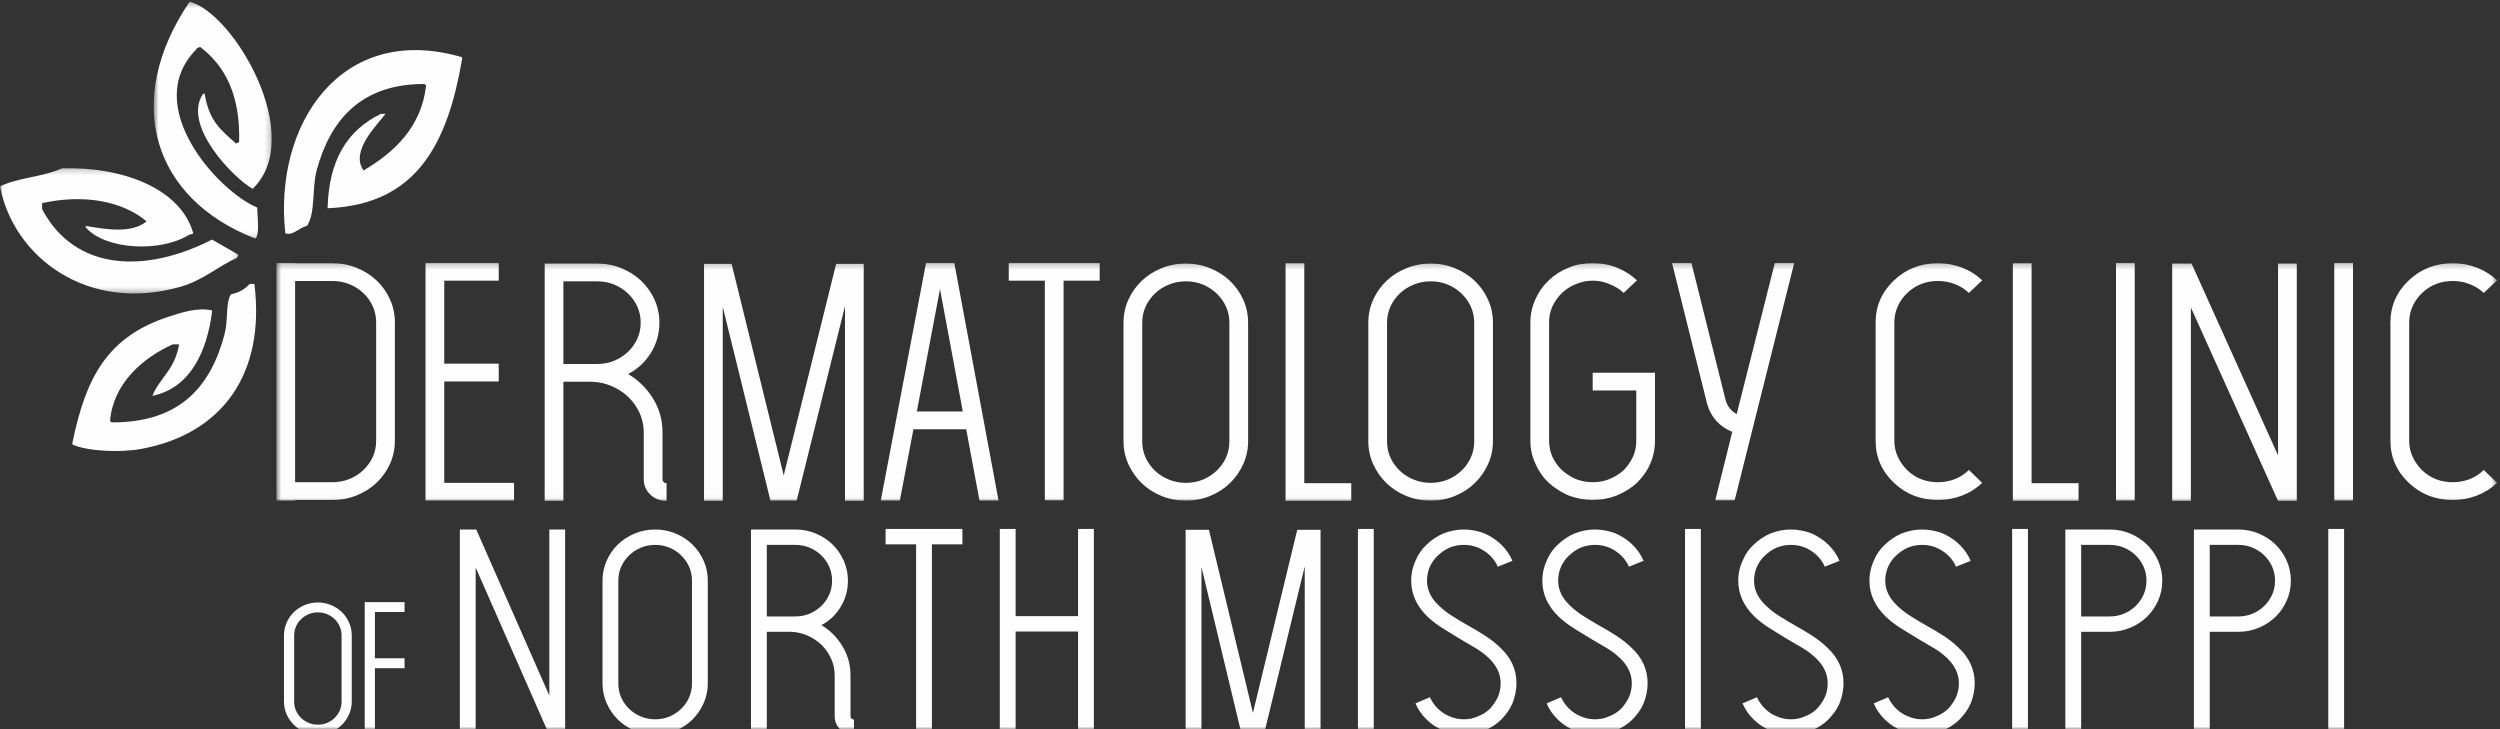 <?xml version="1.0" encoding="UTF-8"?>
<svg width="449px" height="131px" viewBox="0 0 449 131" version="1.1" xmlns="http://www.w3.org/2000/svg" xmlns:xlink="http://www.w3.org/1999/xlink">
    <rect x="0" y="0" width="449" height="131" fill="#333333" stroke="none"/>
    <!-- Generator: Sketch 48.2 (47327) - http://www.bohemiancoding.com/sketch -->
    <title>logo</title>
    <desc>Created with Sketch.</desc>
    <defs>
        <polygon id="path-1" points="0.603 0.313 21.807 0.313 21.807 42.871 0.603 42.871"></polygon>
        <polygon id="path-3" points="0 0.196 42.839 0.196 42.839 22.712 0 22.712"></polygon>
        <polygon id="path-5" points="0.638 0.217 399.464 0.217 399.464 42.971 0.638 42.971"></polygon>
        <polygon id="path-7" points="0 131 448 131 448 0 0 0"></polygon>
    </defs>
    <g id="Large-Devices" stroke="none" stroke-width="1" fill="none" fill-rule="evenodd" transform="translate(-738, -3170)">
        <g id="logo" transform="translate(738, 3170)">
            <g id="Group-3" transform="translate(27, 0)">
                <mask id="mask-2" fill="white">
                    <use xlink:href="#path-1"></use>
                </mask>
                <g id="Clip-2"></g>
                <path d="M7.053,0.312 C14.94,2.257 28.076,24.577 18.374,33.911 C15.026,32.049 5.617,22.499 9.479,16.832 L9.749,16.832 C10.575,21.728 12.513,23.212 15.409,25.792 C15.589,25.698 15.768,25.605 15.948,25.512 C16.174,17.101 13.463,11.854 8.94,8.432 C8.126,8.784 8.618,8.427 8.131,8.992 C-1.646,19.097 12.171,34.361 19.183,37.271 C19.268,39.349 19.629,41.853 18.913,42.871 C0.414,35.729 -5.044,18.154 7.053,0.312" id="Fill-1" fill="#FEFEFE" mask="url(#mask-2)"></path>
            </g>
            <path d="M58.836,37.396 C59.049,28.703 62.398,23.384 68.389,20.451 L69.232,20.451 C67.891,22.29 62.779,27.14 65.298,30.618 C70.693,27.413 75.637,22.984 76.537,15.367 L76.256,15.085 C64.796,15.041 59.284,21.621 56.869,30.618 C56.018,33.789 56.671,38.174 55.183,40.503 C53.315,41.153 52.638,42.325 51.249,41.915 C49.071,22.355 61.297,3.909 83,10.283 L83,10.566 C80.451,25.379 75.134,36.769 58.836,37.396" id="Fill-4" fill="#FEFEFE"></path>
            <g id="Group-8" transform="translate(0, 30)">
                <mask id="mask-4" fill="white">
                    <use xlink:href="#path-3"></use>
                </mask>
                <g id="Clip-7"></g>
                <path d="M11.199,0.209 C22.235,-0.063 32.52,3.96 34.719,11.937 C34.439,12.028 34.159,12.118 33.879,12.209 C28.832,15.337 18.977,14.916 15.399,10.846 L15.399,10.573 C18.914,11.179 23.637,12.008 26.319,9.755 C22.005,6.11 15.061,4.82 7.56,6.482 L7.56,7.573 C13.582,18.895 26.363,19.031 38.079,13.028 C39.665,13.937 41.252,14.846 42.839,15.755 C42.745,15.937 42.652,16.119 42.559,16.3 C39.191,17.814 36.507,20.318 32.479,21.483 C15.72,26.327 2.419,16.141 -0,3.482 C3.234,1.868 7.582,1.838 11.199,0.209" id="Fill-6" fill="#FEFEFE" mask="url(#mask-4)"></path>
            </g>
            <path d="M44.845,51 L45.69,51 C47.697,67.252 39.832,77.943 25.4,80.62 C21.702,81.305 15.691,81.078 13,79.826 L13,79.562 C15.419,67.751 19.287,60.408 30.473,56.818 C32.516,56.162 35.542,55.14 38.081,55.76 L38.081,56.025 C37.168,63.123 34.19,69.671 27.373,71.099 C28.674,67.835 31.39,66.481 32.163,61.843 L31.036,61.843 C25.678,64.237 20.327,68.851 19.764,75.595 C19.857,75.683 19.951,75.771 20.045,75.859 C32.478,75.922 37.902,69.248 40.336,59.992 C41.018,57.396 40.464,54.578 41.463,52.851 C42.983,52.563 43.987,51.896 44.845,51" id="Fill-9" fill="#FEFEFE"></path>
            <g id="Group-13" transform="translate(49, 47)">
                <mask id="mask-6" fill="white">
                    <use xlink:href="#path-5"></use>
                </mask>
                <g id="Clip-12"></g>
                <path d="M391.515,42.797 C388.416,42.797 385.786,41.772 383.626,39.722 C381.424,37.634 380.323,35.121 380.323,32.181 L380.323,10.891 C380.323,7.953 381.424,5.438 383.626,3.35 C385.786,1.301 388.416,0.276 391.515,0.276 C393.023,0.276 394.459,0.537 395.826,1.059 C397.191,1.581 398.404,2.345 399.464,3.35 L397.08,5.612 C396.346,4.917 395.499,4.386 394.541,4.017 C393.583,3.65 392.574,3.466 391.515,3.466 C389.353,3.466 387.519,4.183 386.011,5.612 C385.277,6.308 384.706,7.112 384.299,8.02 C383.89,8.93 383.688,9.886 383.688,10.891 L383.688,32.181 C383.688,33.187 383.89,34.135 384.299,35.023 C384.706,35.913 385.277,36.726 386.011,37.46 C387.519,38.891 389.353,39.606 391.515,39.606 C392.574,39.606 393.583,39.423 394.541,39.056 C395.499,38.688 396.346,38.137 397.08,37.402 L399.464,39.722 C398.404,40.729 397.191,41.491 395.826,42.014 C394.459,42.536 393.023,42.797 391.515,42.797 Z M370.234,42.913 L373.597,42.913 L373.597,0.217 L370.234,0.217 L370.234,42.913 Z M360.14,42.971 L344.484,8.223 L344.484,42.971 L341.122,42.971 L341.122,0.334 L344.606,0.334 L360.14,34.791 L360.14,0.334 L363.503,0.334 L363.503,42.971 L360.14,42.971 Z M331.032,42.913 L334.395,42.913 L334.395,0.217 L331.032,0.217 L331.032,42.913 Z M324.31,42.971 L315.872,42.971 L312.509,42.971 L312.509,0.276 L315.872,0.276 L315.872,39.781 L324.31,39.781 L324.31,42.971 Z M299.053,42.797 C295.955,42.797 293.325,41.772 291.164,39.722 C288.963,37.634 287.862,35.121 287.862,32.181 L287.862,10.891 C287.862,7.953 288.963,5.438 291.164,3.35 C293.325,1.301 295.955,0.276 299.053,0.276 C300.561,0.276 301.997,0.537 303.364,1.059 C304.73,1.581 305.943,2.345 307.003,3.35 L304.618,5.612 C303.885,4.917 303.037,4.386 302.08,4.017 C301.122,3.65 300.112,3.466 299.053,3.466 C296.892,3.466 295.057,4.183 293.55,5.612 C292.815,6.308 292.243,7.112 291.836,8.02 C291.428,8.93 291.225,9.886 291.225,10.891 L291.225,32.181 C291.225,33.187 291.428,34.135 291.836,35.023 C292.243,35.913 292.815,36.726 293.55,37.46 C295.057,38.891 296.892,39.606 299.053,39.606 C300.112,39.606 301.122,39.423 302.08,39.056 C303.037,38.688 303.885,38.137 304.618,37.402 L307.003,39.722 C305.943,40.729 304.73,41.491 303.364,42.014 C301.997,42.536 300.561,42.797 299.053,42.797 Z M273.247,0.217 L262.545,42.855 L259.06,42.855 L262.117,30.557 C261.016,30.131 260.068,29.484 259.273,28.614 C258.479,27.744 257.917,26.71 257.592,25.509 L251.292,0.217 L254.779,0.217 L260.894,24.756 C261.219,25.955 261.892,26.825 262.912,27.366 L269.76,0.217 L273.247,0.217 Z M241.387,41.985 C240,42.527 238.553,42.797 237.045,42.797 C235.618,42.797 234.171,42.527 232.703,41.985 C231.398,41.404 230.217,40.65 229.157,39.722 C228.137,38.757 227.342,37.615 226.772,36.3 C226.161,35.023 225.855,33.652 225.855,32.181 L225.855,10.891 C225.855,9.461 226.161,8.068 226.772,6.715 C227.342,5.438 228.137,4.317 229.157,3.35 C230.217,2.345 231.398,1.591 232.703,1.088 C233.396,0.779 234.11,0.566 234.844,0.45 C235.578,0.334 236.312,0.276 237.045,0.276 C238.676,0.276 240.143,0.547 241.448,1.088 C242.794,1.63 243.976,2.384 244.995,3.35 L242.611,5.612 C241.876,4.917 241.04,4.395 240.103,4.047 C239.165,3.622 238.156,3.408 237.077,3.408 C235.995,3.408 234.967,3.622 233.988,4.047 C233.091,4.395 232.276,4.917 231.542,5.612 C230.848,6.271 230.278,7.063 229.829,7.991 C229.625,8.456 229.473,8.919 229.371,9.383 C229.269,9.848 229.218,10.351 229.218,10.891 L229.218,32.181 C229.218,32.684 229.269,33.177 229.371,33.66 C229.473,34.144 229.625,34.617 229.829,35.082 C230.278,36.009 230.848,36.803 231.542,37.46 C232.316,38.118 233.131,38.64 233.988,39.027 C234.967,39.413 235.995,39.606 237.077,39.606 C238.156,39.606 239.165,39.413 240.103,39.027 C241.082,38.601 241.917,38.079 242.611,37.46 C242.936,37.112 243.241,36.735 243.528,36.329 C243.813,35.922 244.058,35.508 244.262,35.082 C244.669,34.192 244.874,33.226 244.874,32.181 L244.874,23.132 L237.045,23.132 L237.045,19.942 L248.237,19.942 L248.237,32.181 C248.237,33.611 247.95,34.986 247.38,36.3 C247.094,36.958 246.749,37.567 246.34,38.127 C245.932,38.688 245.485,39.221 244.995,39.722 C243.976,40.65 242.773,41.404 241.387,41.985 Z M207.94,3.524 C206.879,3.524 205.87,3.718 204.913,4.105 C203.955,4.493 203.118,5.026 202.405,5.704 C201.692,6.382 201.131,7.166 200.724,8.057 C200.316,8.947 200.112,9.916 200.112,10.961 L200.112,32.285 C200.112,33.331 200.316,34.301 200.724,35.191 C201.131,36.082 201.692,36.865 202.405,37.544 C203.118,38.221 203.955,38.754 204.913,39.141 C205.87,39.529 206.879,39.722 207.94,39.722 C209.041,39.722 210.06,39.529 210.997,39.141 C211.934,38.754 212.761,38.221 213.475,37.544 C214.187,36.865 214.748,36.082 215.156,35.191 C215.563,34.301 215.767,33.331 215.767,32.285 L215.767,10.961 C215.767,9.916 215.563,8.947 215.156,8.057 C214.748,7.166 214.187,6.382 213.475,5.704 C212.761,5.026 211.934,4.493 210.997,4.105 C210.06,3.718 209.041,3.524 207.94,3.524 Z M207.94,42.913 C206.39,42.913 204.933,42.633 203.568,42.072 C202.201,41.511 201.02,40.747 200.021,39.781 C199.022,38.814 198.226,37.683 197.636,36.386 C197.044,35.091 196.749,33.709 196.749,32.24 L196.749,10.95 C196.749,9.48 197.044,8.098 197.636,6.802 C198.226,5.507 199.022,4.386 200.021,3.437 C201.02,2.49 202.201,1.736 203.568,1.175 C204.933,0.615 206.39,0.334 207.94,0.334 C209.489,0.334 210.946,0.615 212.313,1.175 C213.678,1.736 214.859,2.49 215.859,3.437 C216.857,4.386 217.653,5.507 218.244,6.802 C218.835,8.098 219.131,9.48 219.131,10.95 L219.131,32.24 C219.131,33.709 218.835,35.091 218.244,36.386 C217.653,37.683 216.857,38.814 215.859,39.781 C214.859,40.747 213.678,41.511 212.313,42.072 C210.946,42.633 209.489,42.913 207.94,42.913 Z M193.688,42.971 L185.25,42.971 L181.885,42.971 L181.885,0.276 L185.25,0.276 L185.25,39.781 L193.688,39.781 L193.688,42.971 Z M163.971,3.524 C162.91,3.524 161.902,3.718 160.945,4.105 C159.985,4.493 159.15,5.026 158.437,5.704 C157.723,6.382 157.162,7.166 156.755,8.057 C156.347,8.947 156.144,9.916 156.144,10.961 L156.144,32.285 C156.144,33.331 156.347,34.301 156.755,35.191 C157.162,36.082 157.723,36.865 158.437,37.544 C159.15,38.221 159.985,38.754 160.945,39.141 C161.902,39.529 162.91,39.722 163.971,39.722 C165.072,39.722 166.09,39.529 167.029,39.141 C167.966,38.754 168.792,38.221 169.505,37.544 C170.218,36.865 170.779,36.082 171.187,35.191 C171.594,34.301 171.798,33.331 171.798,32.285 L171.798,10.961 C171.798,9.916 171.594,8.947 171.187,8.057 C170.779,7.166 170.218,6.382 169.505,5.704 C168.792,5.026 167.966,4.493 167.029,4.105 C166.09,3.718 165.072,3.524 163.971,3.524 Z M163.971,42.913 C162.422,42.913 160.964,42.633 159.599,42.072 C158.233,41.511 157.05,40.747 156.052,39.781 C155.052,38.814 154.258,37.683 153.667,36.386 C153.075,35.091 152.781,33.709 152.781,32.24 L152.781,10.95 C152.781,9.48 153.075,8.098 153.667,6.802 C154.258,5.507 155.052,4.386 156.052,3.437 C157.05,2.49 158.233,1.736 159.599,1.175 C160.964,0.615 162.422,0.334 163.971,0.334 C165.519,0.334 166.977,0.615 168.343,1.175 C169.709,1.736 170.891,2.49 171.891,3.437 C172.888,4.386 173.683,5.507 174.275,6.802 C174.865,8.098 175.162,9.48 175.162,10.95 L175.162,32.24 C175.162,33.709 174.865,35.091 174.275,36.386 C173.683,37.683 172.888,38.814 171.891,39.781 C170.891,40.747 169.709,41.511 168.343,42.072 C166.977,42.633 165.519,42.913 163.971,42.913 Z M148.501,3.408 L142.018,3.408 L142.018,42.855 L138.655,42.855 L138.655,3.408 L132.173,3.408 L132.173,0.217 L138.655,0.217 L142.018,0.217 L148.501,0.217 L148.501,3.408 Z M119.823,4.917 L115.664,26.902 L123.92,26.902 L119.823,4.917 Z M112.607,42.913 L109.182,42.913 L117.315,0.217 L122.392,0.217 L130.341,42.913 L126.916,42.913 L124.531,30.092 L115.053,30.092 L112.607,42.913 Z M102.76,42.971 L102.76,7.991 L94.078,42.913 L89.369,42.913 L80.807,8.107 L80.807,42.971 L77.443,42.971 L77.443,0.392 L82.397,0.392 L91.753,38.388 L101.171,0.392 L106.124,0.392 L106.124,42.971 L102.76,42.971 Z M52.187,18.375 L57.018,18.375 L57.323,18.375 L58.241,18.375 C59.342,18.375 60.36,18.181 61.299,17.794 C62.236,17.408 63.061,16.876 63.775,16.199 C64.488,15.524 65.049,14.74 65.456,13.85 C65.863,12.961 66.068,11.994 66.068,10.95 C66.068,9.905 65.863,8.939 65.456,8.049 C65.049,7.159 64.488,6.377 63.775,5.699 C63.061,5.023 62.236,4.491 61.299,4.104 C60.36,3.718 59.342,3.524 58.241,3.524 L52.187,3.524 L52.187,18.375 Z M69.982,39.084 C69.982,39.278 70.053,39.443 70.196,39.577 C70.339,39.713 70.512,39.781 70.716,39.781 L70.716,42.971 C69.574,42.971 68.606,42.594 67.81,41.84 C67.016,41.086 66.618,40.168 66.618,39.084 L66.618,30.615 C66.618,29.417 66.374,28.275 65.885,27.193 C65.396,26.111 64.732,25.162 63.897,24.35 C63.061,23.537 62.072,22.88 60.932,22.377 C59.789,21.875 58.587,21.604 57.323,21.565 L52.187,21.565 L52.187,42.971 L48.824,42.971 L48.824,0.334 L58.241,0.334 C59.789,0.334 61.247,0.615 62.613,1.175 C63.979,1.736 65.161,2.49 66.161,3.437 C67.158,4.386 67.953,5.507 68.545,6.802 C69.135,8.098 69.431,9.48 69.431,10.95 C69.431,12.922 68.922,14.73 67.903,16.373 C66.883,18.018 65.518,19.284 63.805,20.173 C65.641,21.256 67.128,22.716 68.269,24.553 C69.411,26.39 69.982,28.41 69.982,30.615 L69.982,39.084 Z M43.323,39.722 L43.323,42.913 L27.424,42.913 L27.424,0.217 L40.571,0.217 L40.571,3.408 L30.787,3.408 L30.787,18.317 L40.571,18.317 L40.571,21.507 L30.787,21.507 L30.787,39.722 L43.323,39.722 Z M18.555,10.891 C18.555,9.848 18.35,8.882 17.944,7.991 C17.535,7.102 16.975,6.319 16.261,5.642 C15.548,4.965 14.712,4.434 13.755,4.047 C12.797,3.661 11.787,3.466 10.727,3.466 L4.001,3.466 L4.001,39.606 L10.727,39.606 C11.787,39.606 12.797,39.413 13.755,39.027 C14.712,38.64 15.548,38.109 16.261,37.431 C16.975,36.755 17.535,35.972 17.944,35.082 C18.35,34.192 18.555,33.226 18.555,32.181 L18.555,10.891 Z M10.727,0.276 C12.276,0.276 13.734,0.557 15.1,1.117 C16.465,1.678 17.647,2.432 18.647,3.379 C19.645,4.327 20.44,5.448 21.032,6.744 C21.621,8.04 21.919,9.422 21.919,10.891 L21.919,32.181 C21.919,33.652 21.621,35.034 21.032,36.329 C20.44,37.625 19.645,38.746 18.647,39.693 C17.647,40.642 16.465,41.395 15.1,41.956 C13.734,42.516 12.276,42.797 10.727,42.797 L4.001,42.797 L4.001,42.913 L0.638,42.913 L0.638,0.217 L4.001,0.217 L4.001,0.276 L10.727,0.276 Z" id="Fill-11" fill="#FEFEFE" mask="url(#mask-6)"></path>
            </g>
            <mask id="mask-8" fill="white">
                <use xlink:href="#path-7"></use>
            </mask>
            <g id="Clip-15"></g>
            <path d="M418.158,131.951 L421,131.951 L421,95 L418.158,95 L418.158,131.951 Z M396.869,110.713 L401.984,110.713 C402.914,110.713 403.774,110.546 404.567,110.211 C405.358,109.877 406.057,109.417 406.659,108.83 C407.261,108.246 407.735,107.568 408.08,106.797 C408.424,106.028 408.597,105.19 408.597,104.288 C408.597,103.383 408.424,102.548 408.08,101.777 C407.735,101.007 407.261,100.329 406.659,99.743 C406.057,99.158 405.358,98.697 404.567,98.362 C403.774,98.029 402.914,97.861 401.984,97.861 L396.869,97.861 L396.869,110.713 Z M396.869,132 L394.026,132 L394.026,95.099 L401.984,95.099 C403.292,95.099 404.523,95.343 405.677,95.827 C406.831,96.313 407.83,96.967 408.675,97.786 C409.518,98.606 410.19,99.576 410.689,100.698 C411.188,101.819 411.439,103.016 411.439,104.288 C411.439,105.559 411.188,106.756 410.689,107.877 C410.19,108.998 409.518,109.969 408.675,110.789 C407.83,111.609 406.831,112.262 405.677,112.747 C404.523,113.233 403.292,113.474 401.984,113.474 L396.869,113.474 L396.869,132 Z M373.774,110.713 L378.889,110.713 C379.82,110.713 380.68,110.546 381.473,110.211 C382.265,109.877 382.963,109.417 383.565,108.83 C384.168,108.246 384.642,107.568 384.986,106.797 C385.33,106.028 385.503,105.19 385.503,104.288 C385.503,103.383 385.33,102.548 384.986,101.777 C384.642,101.007 384.168,100.329 383.565,99.743 C382.963,99.158 382.265,98.697 381.473,98.362 C380.68,98.029 379.82,97.861 378.889,97.861 L373.774,97.861 L373.774,110.713 Z M373.774,132 L370.933,132 L370.933,95.099 L378.889,95.099 C380.198,95.099 381.43,95.343 382.584,95.827 C383.737,96.313 384.736,96.967 385.58,97.786 C386.424,98.606 387.096,99.576 387.596,100.698 C388.095,101.819 388.345,103.016 388.345,104.288 C388.345,105.559 388.095,106.756 387.596,107.877 C387.096,108.998 386.424,109.969 385.58,110.789 C384.736,111.609 383.737,112.262 382.584,112.747 C381.43,113.233 380.198,113.474 378.889,113.474 L373.774,113.474 L373.774,132 Z M361.378,131.951 L364.219,131.951 L364.219,95 L361.378,95 L361.378,131.951 Z M348.924,131.197 C347.717,131.699 346.477,131.95 345.204,131.95 C343.929,131.95 342.706,131.699 341.536,131.197 C340.433,130.763 339.434,130.109 338.538,129.239 C337.642,128.369 336.971,127.398 336.524,126.327 L339.107,125.223 C339.486,126.026 339.967,126.712 340.554,127.281 C341.174,127.884 341.862,128.335 342.621,128.636 C343.448,129.005 344.317,129.188 345.229,129.188 C346.142,129.188 346.994,129.005 347.787,128.636 C348.579,128.335 349.285,127.884 349.906,127.281 C350.181,126.979 350.439,126.653 350.68,126.302 C350.921,125.951 351.129,125.591 351.301,125.223 C351.645,124.452 351.817,123.617 351.817,122.712 C351.817,121.072 351.129,119.583 349.751,118.244 C349.062,117.574 348.261,116.964 347.348,116.412 C346.435,115.86 345.479,115.3 344.48,114.73 C343.481,114.128 342.474,113.508 341.458,112.872 C340.442,112.237 339.52,111.535 338.694,110.763 C336.73,108.856 335.748,106.697 335.748,104.288 C335.748,103.016 336.007,101.828 336.524,100.722 C337.006,99.552 337.677,98.581 338.538,97.81 C339.4,96.975 340.399,96.305 341.536,95.803 C342.776,95.335 343.998,95.099 345.204,95.099 C346.444,95.099 347.684,95.335 348.924,95.803 C350.095,96.339 351.094,97.007 351.92,97.81 C352.334,98.212 352.713,98.657 353.057,99.141 C353.401,99.626 353.695,100.154 353.936,100.722 L351.301,101.777 C350.99,101.041 350.525,100.371 349.906,99.769 C349.32,99.2 348.614,98.731 347.787,98.362 C346.994,98.029 346.142,97.861 345.229,97.861 C344.317,97.861 343.448,98.029 342.621,98.362 C341.828,98.731 341.14,99.2 340.554,99.769 C340.244,100.037 339.967,100.347 339.728,100.698 C339.486,101.049 339.279,101.409 339.107,101.777 C338.934,102.179 338.805,102.589 338.719,103.006 C338.633,103.425 338.591,103.853 338.591,104.288 C338.591,105.928 339.296,107.417 340.71,108.756 C341.398,109.426 342.189,110.044 343.085,110.613 C343.981,111.182 344.927,111.752 345.927,112.32 C346.96,112.89 347.984,113.5 349.002,114.152 C350.017,114.805 350.921,115.517 351.714,116.286 C353.677,118.094 354.659,120.235 354.659,122.712 C354.659,123.917 354.417,125.122 353.936,126.327 C353.695,126.896 353.401,127.414 353.057,127.884 C352.713,128.353 352.334,128.804 351.92,129.239 C351.059,130.075 350.061,130.728 348.924,131.197 Z M325.362,131.197 C324.155,131.699 322.915,131.95 321.642,131.95 C320.367,131.95 319.143,131.699 317.973,131.197 C316.87,130.763 315.872,130.109 314.976,129.239 C314.08,128.369 313.409,127.398 312.962,126.327 L315.545,125.223 C315.923,126.026 316.405,126.712 316.991,127.281 C317.611,127.884 318.3,128.335 319.058,128.636 C319.884,129.005 320.755,129.188 321.667,129.188 C322.579,129.188 323.432,129.005 324.225,128.636 C325.016,128.335 325.723,127.884 326.343,127.281 C326.618,126.979 326.877,126.653 327.118,126.302 C327.359,125.951 327.565,125.591 327.738,125.223 C328.082,124.452 328.255,123.617 328.255,122.712 C328.255,121.072 327.565,119.583 326.187,118.244 C325.498,117.574 324.697,116.964 323.785,116.412 C322.872,115.86 321.917,115.3 320.918,114.73 C319.919,114.128 318.911,113.508 317.895,112.872 C316.879,112.237 315.958,111.535 315.132,110.763 C313.168,108.856 312.186,106.697 312.186,104.288 C312.186,103.016 312.444,101.828 312.962,100.722 C313.443,99.552 314.114,98.581 314.976,97.81 C315.836,96.975 316.836,96.305 317.973,95.803 C319.213,95.335 320.435,95.099 321.642,95.099 C322.882,95.099 324.122,95.335 325.362,95.803 C326.532,96.339 327.532,97.007 328.358,97.81 C328.772,98.212 329.15,98.657 329.495,99.141 C329.839,99.626 330.131,100.154 330.373,100.722 L327.738,101.777 C327.427,101.041 326.963,100.371 326.343,99.769 C325.757,99.2 325.052,98.731 324.225,98.362 C323.432,98.029 322.579,97.861 321.667,97.861 C320.755,97.861 319.884,98.029 319.058,98.362 C318.266,98.731 317.576,99.2 316.991,99.769 C316.682,100.037 316.405,100.347 316.165,100.698 C315.923,101.049 315.717,101.409 315.545,101.777 C315.372,102.179 315.243,102.589 315.157,103.006 C315.071,103.425 315.027,103.853 315.027,104.288 C315.027,105.928 315.734,107.417 317.146,108.756 C317.836,109.426 318.627,110.044 319.523,110.613 C320.419,111.182 321.365,111.752 322.364,112.32 C323.398,112.89 324.422,113.5 325.438,114.152 C326.455,114.805 327.359,115.517 328.151,116.286 C330.115,118.094 331.097,120.235 331.097,122.712 C331.097,123.917 330.855,125.122 330.373,126.327 C330.131,126.896 329.839,127.414 329.495,127.884 C329.15,128.353 328.772,128.804 328.358,129.239 C327.496,130.075 326.498,130.728 325.362,131.197 Z M302.631,131.951 L305.473,131.951 L305.473,95 L302.631,95 L302.631,131.951 Z M290.177,131.197 C288.971,131.699 287.731,131.95 286.457,131.95 C285.183,131.95 283.96,131.699 282.789,131.197 C281.686,130.763 280.687,130.109 279.792,129.239 C278.896,128.369 278.224,127.398 277.777,126.327 L280.36,125.223 C280.739,126.026 281.222,126.712 281.807,127.281 C282.427,127.884 283.115,128.335 283.874,128.636 C284.701,129.005 285.57,129.188 286.483,129.188 C287.395,129.188 288.248,129.005 289.041,128.636 C289.833,128.335 290.539,127.884 291.159,127.281 C291.434,126.979 291.692,126.653 291.933,126.302 C292.174,125.951 292.382,125.591 292.554,125.223 C292.898,124.452 293.071,123.617 293.071,122.712 C293.071,121.072 292.382,119.583 291.004,118.244 C290.315,117.574 289.514,116.964 288.601,116.412 C287.688,115.86 286.732,115.3 285.734,114.73 C284.734,114.128 283.727,113.508 282.712,112.872 C281.695,112.237 280.773,111.535 279.947,110.763 C277.983,108.856 277.002,106.697 277.002,104.288 C277.002,103.016 277.261,101.828 277.777,100.722 C278.259,99.552 278.931,98.581 279.792,97.81 C280.653,96.975 281.652,96.305 282.789,95.803 C284.029,95.335 285.251,95.099 286.457,95.099 C287.697,95.099 288.937,95.335 290.177,95.803 C291.348,96.339 292.347,97.007 293.174,97.81 C293.587,98.212 293.966,98.657 294.311,99.141 C294.655,99.626 294.948,100.154 295.189,100.722 L292.554,101.777 C292.244,101.041 291.779,100.371 291.159,99.769 C290.573,99.2 289.867,98.731 289.041,98.362 C288.248,98.029 287.395,97.861 286.483,97.861 C285.57,97.861 284.701,98.029 283.874,98.362 C283.081,98.731 282.393,99.2 281.807,99.769 C281.497,100.037 281.222,100.347 280.981,100.698 C280.739,101.049 280.532,101.409 280.36,101.777 C280.188,102.179 280.058,102.589 279.972,103.006 C279.886,103.425 279.844,103.853 279.844,104.288 C279.844,105.928 280.549,107.417 281.963,108.756 C282.651,109.426 283.442,110.044 284.338,110.613 C285.234,111.182 286.18,111.752 287.181,112.32 C288.214,112.89 289.239,113.5 290.255,114.152 C291.27,114.805 292.174,115.517 292.967,116.286 C294.93,118.094 295.912,120.235 295.912,122.712 C295.912,123.917 295.67,125.122 295.189,126.327 C294.948,126.896 294.655,127.414 294.311,127.884 C293.966,128.353 293.587,128.804 293.174,129.239 C292.313,130.075 291.314,130.728 290.177,131.197 Z M266.622,131.197 C265.416,131.699 264.176,131.95 262.901,131.95 C261.627,131.95 260.404,131.699 259.233,131.197 C258.131,130.763 257.132,130.109 256.237,129.239 C255.341,128.369 254.669,127.398 254.221,126.327 L256.805,125.223 C257.184,126.026 257.665,126.712 258.251,127.281 C258.872,127.884 259.56,128.335 260.318,128.636 C261.145,129.005 262.015,129.188 262.928,129.188 C263.84,129.188 264.692,129.005 265.485,128.636 C266.277,128.335 266.984,127.884 267.603,127.281 C267.879,126.979 268.137,126.653 268.379,126.302 C268.619,125.951 268.825,125.591 268.998,125.223 C269.342,124.452 269.516,123.617 269.516,122.712 C269.516,121.072 268.825,119.583 267.449,118.244 C266.759,117.574 265.958,116.964 265.047,116.412 C264.133,115.86 263.177,115.3 262.179,114.73 C261.179,114.128 260.171,113.508 259.156,112.872 C258.14,112.237 257.219,111.535 256.392,110.763 C254.428,108.856 253.447,106.697 253.447,104.288 C253.447,103.016 253.705,101.828 254.221,100.722 C254.703,99.552 255.375,98.581 256.237,97.81 C257.097,96.975 258.096,96.305 259.233,95.803 C260.473,95.335 261.696,95.099 262.901,95.099 C264.142,95.099 265.382,95.335 266.622,95.803 C267.793,96.339 268.792,97.007 269.619,97.81 C270.032,98.212 270.41,98.657 270.756,99.141 C271.099,99.626 271.392,100.154 271.633,100.722 L268.998,101.777 C268.689,101.041 268.224,100.371 267.603,99.769 C267.017,99.2 266.312,98.731 265.485,98.362 C264.692,98.029 263.84,97.861 262.928,97.861 C262.015,97.861 261.145,98.029 260.318,98.362 C259.526,98.731 258.836,99.2 258.251,99.769 C257.941,100.037 257.665,100.347 257.425,100.698 C257.184,101.049 256.977,101.409 256.805,101.777 C256.633,102.179 256.503,102.589 256.418,103.006 C256.331,103.425 256.289,103.853 256.289,104.288 C256.289,105.928 256.994,107.417 258.406,108.756 C259.095,109.426 259.887,110.044 260.784,110.613 C261.679,111.182 262.626,111.752 263.625,112.32 C264.659,112.89 265.683,113.5 266.7,114.152 C267.715,114.805 268.619,115.517 269.412,116.286 C271.375,118.094 272.357,120.235 272.357,122.712 C272.357,123.917 272.116,125.122 271.633,126.327 C271.392,126.896 271.099,127.414 270.756,127.884 C270.41,128.353 270.032,128.804 269.619,129.239 C268.757,130.075 267.758,130.728 266.622,131.197 Z M243.884,131.951 L246.726,131.951 L246.726,95 L243.884,95 L243.884,131.951 Z M234.329,132 L234.329,101.727 L226.992,131.95 L223.013,131.95 L215.78,101.828 L215.78,132 L212.938,132 L212.938,95.149 L217.124,95.149 L225.028,128.034 L232.985,95.149 L237.17,95.149 L237.17,132 L234.329,132 Z M196.46,95 L196.46,131.95 L193.619,131.95 L193.619,113.424 L182.406,113.424 L182.406,131.95 L179.564,131.95 L179.564,95 L182.406,95 L182.406,110.663 L193.619,110.663 L193.619,95 L196.46,95 Z M172.849,97.76 L167.373,97.76 L167.373,131.9 L164.532,131.9 L164.532,97.76 L159.055,97.76 L159.055,95 L164.532,95 L167.373,95 L172.849,95 L172.849,97.76 Z M137.716,110.713 L141.798,110.713 L142.056,110.713 L142.831,110.713 C143.762,110.713 144.622,110.546 145.414,110.211 C146.206,109.877 146.903,109.417 147.507,108.83 C148.109,108.246 148.583,107.568 148.928,106.797 C149.272,106.028 149.444,105.19 149.444,104.288 C149.444,103.383 149.272,102.548 148.928,101.777 C148.583,101.007 148.109,100.329 147.507,99.743 C146.903,99.158 146.206,98.697 145.414,98.362 C144.622,98.029 143.762,97.861 142.831,97.861 L137.716,97.861 L137.716,110.713 Z M152.751,128.636 C152.751,128.804 152.811,128.946 152.933,129.064 C153.052,129.181 153.199,129.239 153.372,129.239 L153.372,132 C152.406,132 151.588,131.673 150.917,131.021 C150.245,130.368 149.91,129.574 149.91,128.636 L149.91,121.307 C149.91,120.269 149.702,119.282 149.289,118.345 C148.876,117.408 148.315,116.587 147.61,115.884 C146.903,115.182 146.068,114.613 145.105,114.178 C144.14,113.743 143.124,113.508 142.056,113.474 L137.716,113.474 L137.716,132 L134.875,132 L134.875,95.099 L142.831,95.099 C144.14,95.099 145.371,95.343 146.525,95.827 C147.679,96.313 148.678,96.967 149.522,97.786 C150.365,98.606 151.038,99.576 151.536,100.698 C152.037,101.819 152.287,103.016 152.287,104.288 C152.287,105.994 151.855,107.559 150.994,108.981 C150.134,110.405 148.98,111.501 147.533,112.27 C149.083,113.207 150.34,114.471 151.305,116.059 C152.268,117.65 152.751,119.399 152.751,121.307 L152.751,128.636 Z M117.664,97.861 C116.768,97.861 115.916,98.029 115.107,98.364 C114.297,98.7 113.591,99.16 112.989,99.747 C112.386,100.334 111.913,101.013 111.567,101.783 C111.223,102.555 111.051,103.392 111.051,104.297 L111.051,122.752 C111.051,123.657 111.223,124.495 111.567,125.267 C111.913,126.037 112.386,126.716 112.989,127.302 C113.591,127.889 114.297,128.35 115.107,128.685 C115.916,129.022 116.768,129.188 117.664,129.188 C118.594,129.188 119.455,129.022 120.249,128.685 C121.04,128.35 121.737,127.889 122.341,127.302 C122.943,126.716 123.417,126.037 123.761,125.267 C124.105,124.495 124.278,123.657 124.278,122.752 L124.278,104.297 C124.278,103.392 124.105,102.555 123.761,101.783 C123.417,101.013 122.943,100.334 122.341,99.747 C121.737,99.16 121.04,98.7 120.249,98.364 C119.455,98.029 118.594,97.861 117.664,97.861 Z M117.664,131.95 C116.355,131.95 115.124,131.707 113.971,131.222 C112.817,130.737 111.817,130.075 110.974,129.239 C110.129,128.403 109.458,127.424 108.959,126.302 C108.459,125.181 108.21,123.984 108.21,122.712 L108.21,104.288 C108.21,103.016 108.459,101.819 108.959,100.698 C109.458,99.576 110.129,98.606 110.974,97.786 C111.817,96.967 112.817,96.313 113.971,95.827 C115.124,95.343 116.355,95.099 117.664,95.099 C118.973,95.099 120.205,95.343 121.359,95.827 C122.513,96.313 123.511,96.967 124.355,97.786 C125.199,98.606 125.87,99.576 126.371,100.698 C126.87,101.819 127.12,103.016 127.12,104.288 L127.12,122.712 C127.12,123.984 126.87,125.181 126.371,126.302 C125.87,127.424 125.199,128.403 124.355,129.239 C123.511,130.075 122.513,130.737 121.359,131.222 C120.205,131.707 118.973,131.95 117.664,131.95 Z M98.657,132 L85.43,101.928 L85.43,132 L82.588,132 L82.588,95.099 L85.533,95.099 L98.657,124.921 L98.657,95.099 L101.498,95.099 L101.498,132 L98.657,132 Z M67.335,109.919 L67.335,118.226 L72.657,118.226 L72.657,120.004 L67.335,120.004 L67.335,131.932 L65.504,131.932 L65.504,108.141 L72.657,108.141 L72.657,109.919 L67.335,109.919 Z M57.089,109.983 C56.512,109.983 55.962,110.092 55.442,110.307 C54.92,110.523 54.465,110.82 54.078,111.197 C53.69,111.575 53.385,112.013 53.163,112.508 C52.941,113.005 52.831,113.544 52.831,114.128 L52.831,126.01 C52.831,126.593 52.941,127.133 53.163,127.629 C53.385,128.125 53.69,128.562 54.078,128.94 C54.465,129.318 54.92,129.614 55.442,129.83 C55.962,130.046 56.512,130.155 57.089,130.155 C57.688,130.155 58.242,130.046 58.752,129.83 C59.261,129.614 59.711,129.318 60.099,128.94 C60.486,128.562 60.792,128.125 61.014,127.629 C61.235,127.133 61.347,126.593 61.347,126.01 L61.347,114.128 C61.347,113.544 61.235,113.005 61.014,112.508 C60.792,112.013 60.486,111.575 60.099,111.197 C59.711,110.82 59.261,110.523 58.752,110.307 C58.242,110.092 57.688,109.983 57.089,109.983 Z M57.089,131.932 C56.246,131.932 55.453,131.776 54.71,131.463 C53.966,131.152 53.324,130.726 52.78,130.186 C52.237,129.648 51.804,129.017 51.483,128.296 C51.162,127.573 51,126.804 51,125.984 L51,114.121 C51,113.303 51.162,112.531 51.483,111.81 C51.804,111.088 52.237,110.463 52.78,109.934 C53.324,109.407 53.966,108.987 54.71,108.674 C55.453,108.362 56.246,108.205 57.089,108.205 C57.931,108.205 58.723,108.362 59.467,108.674 C60.21,108.987 60.852,109.407 61.396,109.934 C61.94,110.463 62.372,111.088 62.693,111.81 C63.015,112.531 63.176,113.303 63.176,114.121 L63.176,125.984 C63.176,126.804 63.015,127.573 62.693,128.296 C62.372,129.017 61.94,129.648 61.396,130.186 C60.852,130.726 60.21,131.152 59.467,131.463 C58.723,131.776 57.931,131.932 57.089,131.932 Z" id="Fill-14" fill="#FEFEFE" mask="url(#mask-8)"></path>
        </g>
    </g>
</svg>